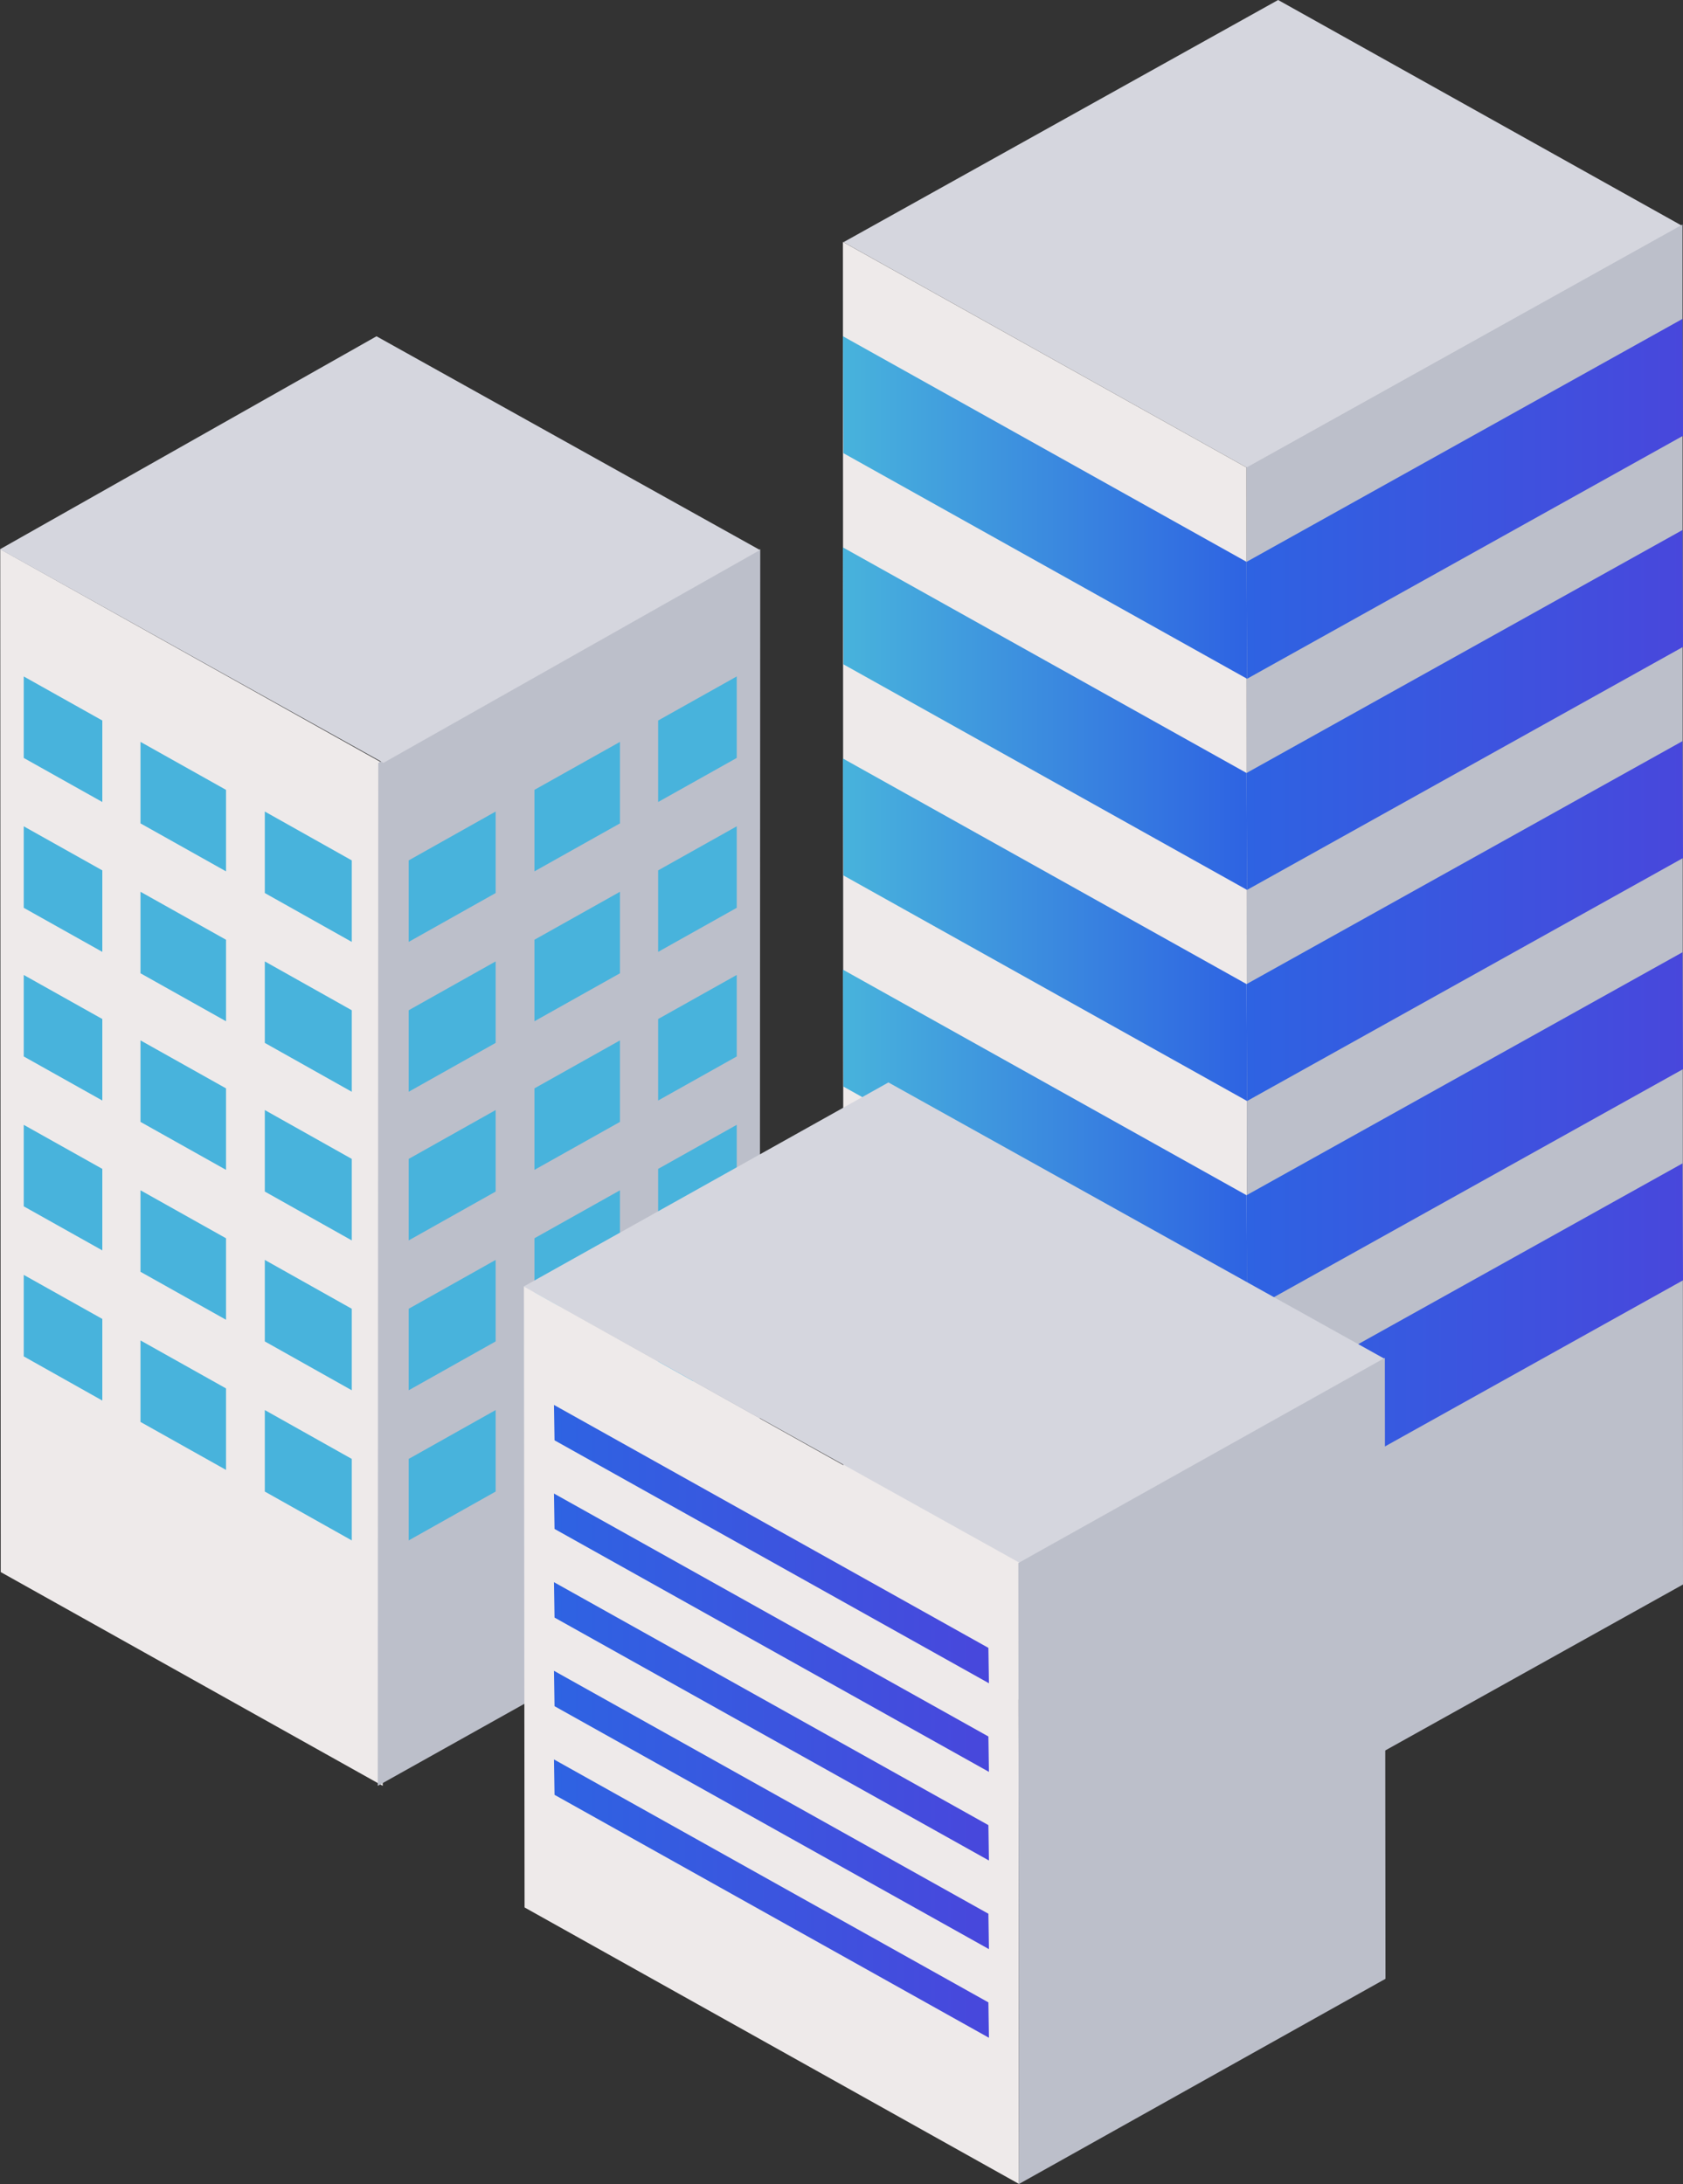 <svg xmlns="http://www.w3.org/2000/svg" xmlns:xlink="http://www.w3.org/1999/xlink" width="55.103" height="71.523" viewBox="0 0 55.103 71.523"><rect x="0" y="0" width="55.103" height="71.523" fill="#333333" stroke="none"/><defs><linearGradient id="a" y1="0.5" x2="1" y2="0.5" gradientUnits="objectBoundingBox"><stop offset="0" stop-color="#48b3dc"/><stop offset="1" stop-color="#2e63e2"/></linearGradient><linearGradient id="b" y1="0.5" x2="1" y2="0.5" gradientUnits="objectBoundingBox"><stop offset="0" stop-color="#2e63e2"/><stop offset="1" stop-color="#4847dc"/></linearGradient></defs><g transform="translate(-1120.759 -2179)"><g transform="translate(1148.36 2179)"><path d="M152.812,62.835l14.23-7.931,13.214,7.388-14.23,7.931Z" transform="translate(-152.796 -54.904)" fill="#d5d6de"/><path d="M152.8,111.766l-.016-44.537L166,74.617l.016,44.537Z" transform="translate(-152.787 -59.306)" fill="#eeeaea"/><path d="M187.631,110.88l-.016-44.537L173.342,74.3l.016,44.537Z" transform="translate(-160.129 -58.989)" fill="#bcbfca"/><path d="M152.8,75.863l-.016-3.829L166,79.422l.016,3.829Z" transform="translate(-152.787 -61.022)" fill="url(#a)"/><path d="M187.631,74.977l-.016-3.829-14.273,7.957.016,3.829Z" transform="translate(-160.129 -60.705)" fill="url(#b)"/><path d="M152.8,86.619l-.016-3.829L166,90.178l.016,3.829Z" transform="translate(-152.787 -64.863)" fill="url(#a)"/><path d="M187.631,85.733l-.016-3.829-14.273,7.957.016,3.829Z" transform="translate(-160.129 -64.547)" fill="url(#b)"/><path d="M152.8,97.374l-.016-3.829L166,100.933l.016,3.829Z" transform="translate(-152.787 -68.705)" fill="url(#a)"/><path d="M187.631,96.488l-.016-3.829-14.273,7.957.016,3.829Z" transform="translate(-160.129 -68.388)" fill="url(#b)"/><path d="M152.8,108.13l-.016-3.829L166,111.689l.016,3.829Z" transform="translate(-152.787 -72.546)" fill="url(#a)"/><path d="M187.631,107.244l-.016-3.829-14.273,7.957.016,3.829Z" transform="translate(-160.129 -72.23)" fill="url(#b)"/><path d="M152.8,118.886l-.016-3.829L166,122.445l.016,3.829Z" transform="translate(-152.787 -76.388)" fill="url(#a)"/><path d="M187.631,118l-.016-3.829-14.273,7.957.016,3.829Z" transform="translate(-160.129 -76.071)" fill="url(#b)"/></g><g transform="translate(1120.759 2190.013)"><g transform="translate(0.008 6.974)"><path d="M117.157,129.785l-.016-33.5,12.506,7,.016,33.5Z" transform="translate(-117.141 -96.288)" fill="#eeeaea"/><g transform="translate(0.769 13.942)"><path d="M120.911,122.088v-2.669l-2.573-1.443v2.669Z" transform="translate(-118.338 -117.976)" fill="#48b3dc"/><path d="M133.463,129.128v-2.669l-2.847-1.6v2.669Z" transform="translate(-122.723 -120.435)" fill="#48b3dc"/><path d="M127.084,125.55v-2.669l-2.8-1.571v2.669Z" transform="translate(-120.461 -119.167)" fill="#48b3dc"/></g><g transform="translate(0.769 18.85)"><path d="M120.911,129.723v-2.669l-2.573-1.443v2.669Z" transform="translate(-118.338 -125.611)" fill="#48b3dc"/><path d="M133.463,136.764v-2.669l-2.847-1.6v2.669Z" transform="translate(-122.723 -128.071)" fill="#48b3dc"/><path d="M127.084,133.186v-2.669l-2.8-1.571v2.669Z" transform="translate(-120.461 -126.802)" fill="#48b3dc"/></g><g transform="translate(0.769 23.767)"><path d="M120.911,137.373V134.7l-2.573-1.443v2.669Z" transform="translate(-118.338 -133.26)" fill="#48b3dc"/><path d="M133.463,144.413v-2.669l-2.847-1.6v2.669Z" transform="translate(-122.723 -135.72)" fill="#48b3dc"/><path d="M127.084,140.835v-2.669l-2.8-1.571v2.669Z" transform="translate(-120.461 -134.451)" fill="#48b3dc"/></g><g transform="translate(0.769 4.166)"><path d="M120.911,106.881v-2.669l-2.573-1.443v2.669Z" transform="translate(-118.338 -102.769)" fill="#48b3dc"/><path d="M133.463,113.921v-2.669l-2.847-1.6v2.669Z" transform="translate(-122.723 -105.228)" fill="#48b3dc"/><path d="M127.084,110.343v-2.669l-2.8-1.571v2.669Z" transform="translate(-120.461 -103.96)" fill="#48b3dc"/></g><g transform="translate(0.769 9.074)"><path d="M120.911,114.516v-2.669l-2.573-1.443v2.669Z" transform="translate(-118.338 -110.404)" fill="#48b3dc"/><path d="M133.463,121.557v-2.669l-2.847-1.6v2.669Z" transform="translate(-122.723 -112.864)" fill="#48b3dc"/><path d="M127.084,117.979V115.31l-2.8-1.571v2.669Z" transform="translate(-120.461 -111.595)" fill="#48b3dc"/></g></g><g transform="translate(12.368 6.974)"><path d="M148.875,129.785l.016-33.5-12.506,7-.016,33.5Z" transform="translate(-136.368 -96.288)" fill="#bcbfca"/><g transform="translate(1.013 13.942)"><path d="M150.649,122.088v-2.669l2.573-1.443v2.669Z" transform="translate(-142.482 -117.976)" fill="#48b3dc"/><path d="M137.945,129.128v-2.669l2.847-1.6v2.669Z" transform="translate(-137.945 -120.435)" fill="#48b3dc"/><path d="M144.349,125.55v-2.669l2.8-1.571v2.669Z" transform="translate(-140.232 -119.167)" fill="#48b3dc"/></g><g transform="translate(1.013 18.85)"><path d="M150.649,129.723v-2.669l2.573-1.443v2.669Z" transform="translate(-142.482 -125.611)" fill="#48b3dc"/><path d="M137.945,136.764v-2.669l2.847-1.6v2.669Z" transform="translate(-137.945 -128.071)" fill="#48b3dc"/><path d="M144.349,133.186v-2.669l2.8-1.571v2.669Z" transform="translate(-140.232 -126.802)" fill="#48b3dc"/></g><g transform="translate(1.013 23.767)"><path d="M150.649,137.373V134.7l2.573-1.443v2.669Z" transform="translate(-142.482 -133.26)" fill="#48b3dc"/><path d="M137.945,144.413v-2.669l2.847-1.6v2.669Z" transform="translate(-137.945 -135.72)" fill="#48b3dc"/><path d="M144.349,140.835v-2.669l2.8-1.571v2.669Z" transform="translate(-140.232 -134.451)" fill="#48b3dc"/></g><g transform="translate(1.013 4.166)"><path d="M150.649,106.881v-2.669l2.573-1.443v2.669Z" transform="translate(-142.482 -102.769)" fill="#48b3dc"/><path d="M137.945,113.921v-2.669l2.847-1.6v2.669Z" transform="translate(-137.945 -105.228)" fill="#48b3dc"/><path d="M144.349,110.343v-2.669l2.8-1.571v2.669Z" transform="translate(-140.232 -103.96)" fill="#48b3dc"/></g><g transform="translate(1.013 9.074)"><path d="M150.649,114.516v-2.669l2.573-1.443v2.669Z" transform="translate(-142.482 -110.404)" fill="#48b3dc"/><path d="M137.945,121.557v-2.669l2.847-1.6v2.669Z" transform="translate(-137.945 -112.864)" fill="#48b3dc"/><path d="M144.349,117.979V115.31l2.8-1.571v2.669Z" transform="translate(-140.232 -111.595)" fill="#48b3dc"/></g></g><path d="M117.129,92.414l12.327-6.974,12.556,7L129.684,99.41Z" transform="translate(-117.129 -85.44)" fill="#d5d6de"/></g><g transform="translate(1137.903 2214.449)"><g transform="translate(0)"><path d="M141.742,128.376l11.944-6.684,16.252,9.055-11.944,6.684Z" transform="translate(-141.742 -121.692)" fill="#d5d6de"/><path d="M141.778,152.423l-.021-20.335,16.188,9.055.021,20.335Z" transform="translate(-141.747 -125.405)" fill="#eeeaea"/><path d="M143.306,139.279l-.018-1.159,14.223,7.956.018,1.159Z" transform="translate(-142.294 -127.559)" fill="url(#b)"/><path d="M143.306,143.794l-.018-1.159,14.223,7.956.018,1.159Z" transform="translate(-142.294 -129.172)" fill="url(#b)"/><path d="M143.306,148.309l-.018-1.159,14.223,7.956.018,1.159Z" transform="translate(-142.294 -130.784)" fill="url(#b)"/><path d="M143.306,152.824l-.018-1.159,14.223,7.956.018,1.159Z" transform="translate(-142.294 -132.397)" fill="url(#b)"/><path d="M143.306,157.339l-.018-1.159,14.223,7.956.018,1.159Z" transform="translate(-142.294 -134.009)" fill="url(#b)"/><path d="M178.959,156.058l-.021-20.335-12,6.719.021,20.335Z" transform="translate(-150.741 -126.703)" fill="#bcbfca"/></g></g></g></svg>